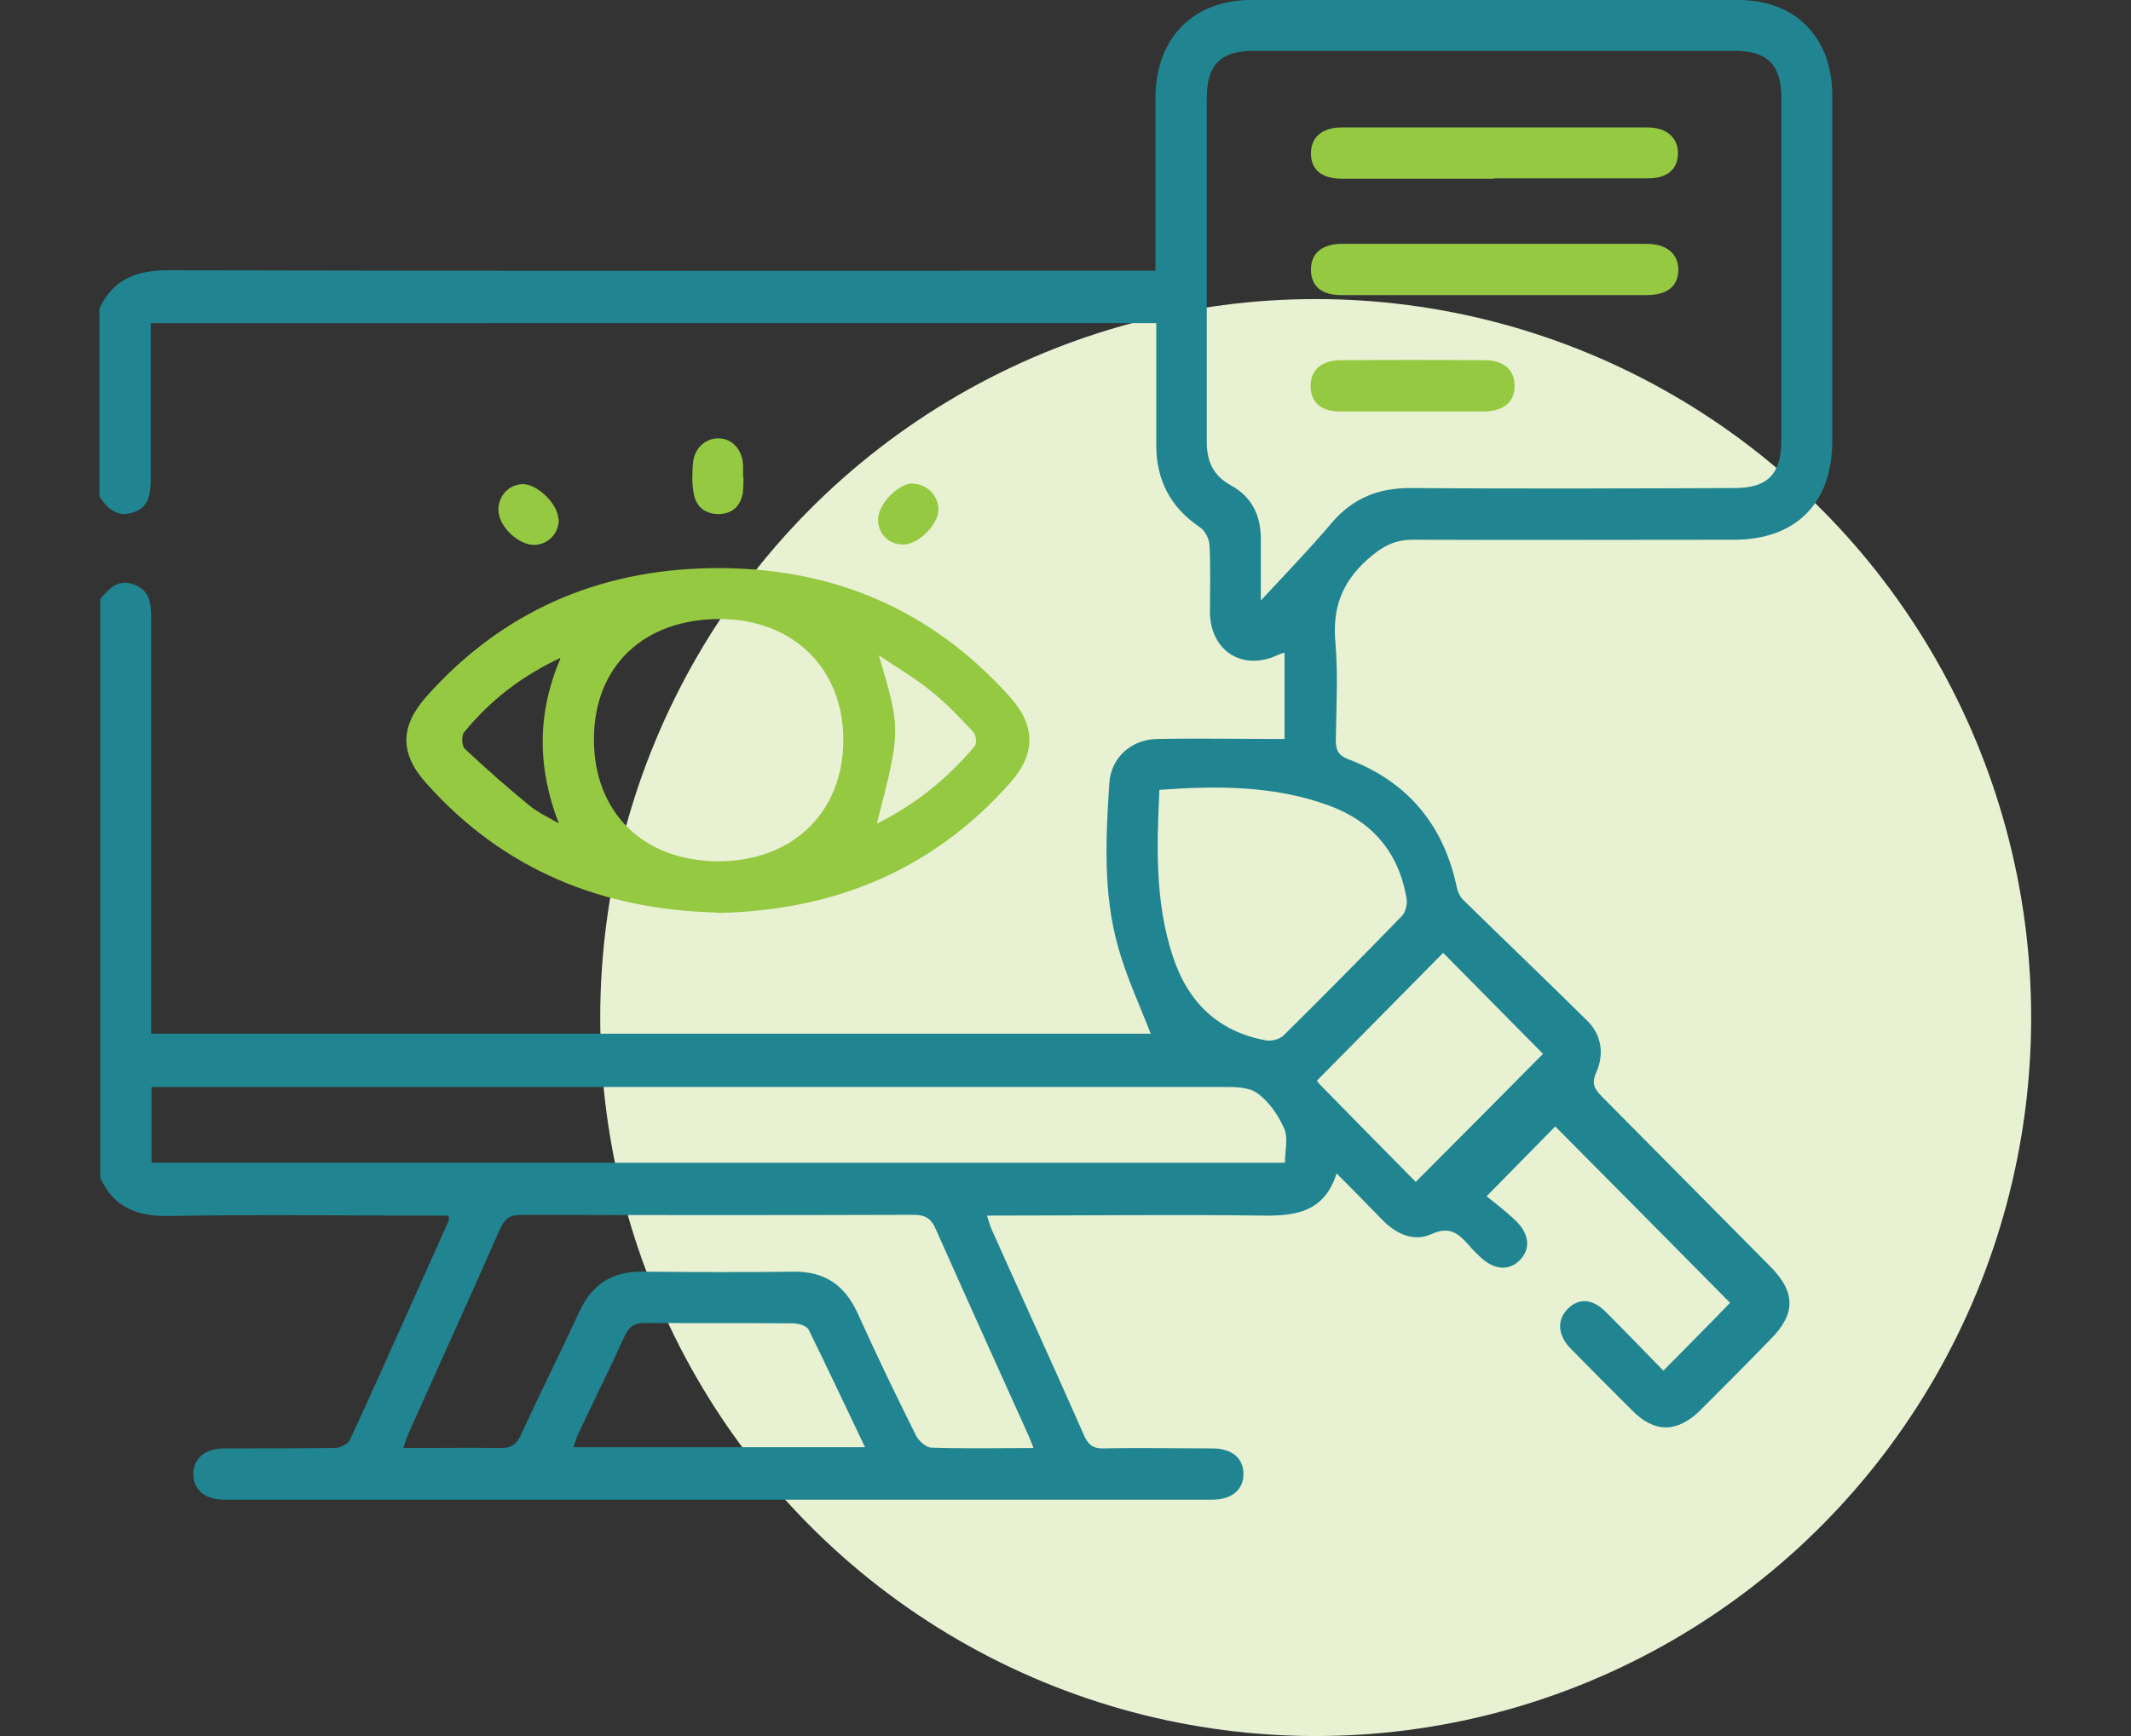 <?xml version="1.0" encoding="UTF-8"?> <svg xmlns="http://www.w3.org/2000/svg" id="Layer_1" viewBox="0 0 54 44"><rect x="0" y="0" width="54" height="44" fill="#333333" stroke="none"/><defs><style>.cls-1{fill:#218591;}.cls-2{fill:#96c942;}.cls-3{fill:#e8f2d3;}</style></defs><ellipse id="Ellipse_100-7" class="cls-3" cx="33.34" cy="25.79" rx="18.13" ry="18.21"></ellipse><g><path class="cls-1" d="M2.54,15.18c.23-.27,.46-.52,.87-.36,.4,.16,.42,.49,.42,.86,0,3.32,0,6.65,0,9.97,0,.17,0,.34,0,.55H29.16c-.28-.72-.62-1.45-.83-2.21-.38-1.35-.31-2.75-.22-4.14,.04-.64,.55-1.11,1.21-1.12,1.07-.02,2.13,0,3.23,0v-2.19c-.07,.02-.13,.04-.19,.07-.88,.4-1.68-.11-1.7-1.08,0-.56,.02-1.13-.01-1.69,0-.17-.11-.39-.25-.48-.74-.5-1.1-1.19-1.1-2.08,0-1.02,0-2.05,0-3.09H3.82c0,.15,0,.3,0,.45,0,1.17,0,2.34,0,3.51,0,.38-.05,.71-.45,.84-.39,.13-.65-.09-.85-.41V7.81c.36-.74,.94-.96,1.74-.96,8.13,.02,16.26,.01,24.39,.01h.63c0-.17,0-.32,0-.47,0-1.32,0-2.63,0-3.95C29.3,.96,30.24,0,31.7,0c4.12,0,8.23,0,12.35,0,1.45,0,2.38,.95,2.38,2.42,0,2.92,0,5.84,0,8.76,0,1.57-.92,2.5-2.49,2.5-2.71,0-5.43,.01-8.14,0-.49,0-.8,.19-1.16,.51-.64,.58-.88,1.23-.8,2.1,.07,.82,.02,1.65,.01,2.47,0,.25,.06,.38,.31,.48,1.51,.57,2.43,1.67,2.76,3.27,.02,.1,.08,.22,.15,.29,1.05,1.03,2.12,2.05,3.17,3.09,.35,.36,.41,.84,.21,1.29-.13,.29-.04,.43,.15,.62,1.42,1.43,2.83,2.86,4.25,4.29,.66,.66,.66,1.21,.01,1.86-.58,.6-1.17,1.19-1.76,1.78-.59,.59-1.17,.6-1.75,.01-.52-.52-1.04-1.04-1.55-1.56-.33-.34-.35-.72-.08-1,.28-.29,.64-.27,.98,.08,.5,.5,.98,1,1.45,1.48,.59-.6,1.16-1.17,1.69-1.72-1.46-1.48-2.96-2.99-4.43-4.47-.51,.52-1.07,1.09-1.74,1.77,.2,.16,.48,.37,.74,.62,.36,.35,.38,.74,.08,1.02-.27,.26-.65,.22-.99-.11-.09-.09-.19-.18-.27-.28-.26-.29-.48-.51-.96-.29-.44,.2-.89,0-1.24-.36-.37-.38-.74-.76-1.16-1.18-.3,.95-.99,1.08-1.83,1.07-2.33-.03-4.66,0-7.03,0,.04,.13,.07,.23,.11,.33,.78,1.75,1.58,3.49,2.35,5.24,.11,.25,.24,.34,.51,.33,.91-.02,1.83,0,2.74,0,.5,0,.79,.25,.79,.65,0,.4-.3,.65-.79,.65-8.34,0-16.69,0-25.03,0-.5,0-.79-.25-.79-.65,0-.4,.3-.65,.79-.65,.93,0,1.86,0,2.79-.01,.14,0,.34-.1,.39-.21,.85-1.85,1.67-3.7,2.5-5.55,.01-.02,0-.06,0-.13h-.46c-2.21,0-4.43-.03-6.64,.01-.8,.01-1.39-.22-1.73-.97V15.18Zm29.4,.05c.66-.71,1.25-1.32,1.79-1.96,.54-.64,1.2-.91,2.03-.9,2.73,.02,5.46,.01,8.19,0,.85,0,1.19-.36,1.19-1.22,0-2.89,0-5.78,0-8.67,0-.83-.35-1.19-1.17-1.19-4.07,0-8.14,0-12.22,0-.82,0-1.17,.36-1.17,1.19,0,2.91,0,5.81,0,8.72,0,.5,.17,.86,.61,1.1,.53,.29,.76,.76,.76,1.36,0,.48,0,.95,0,1.56ZM3.84,29.47h28.72c0-.31,.09-.63-.02-.87-.15-.34-.39-.69-.69-.9-.23-.16-.6-.15-.91-.15-8.87,0-17.75,0-26.62,0-.15,0-.31,0-.48,0v1.93Zm22.35,7.23c-.07-.17-.11-.29-.17-.41-.77-1.71-1.54-3.41-2.3-5.12-.12-.28-.26-.38-.57-.38-3.31,.01-6.63,.01-9.94,0-.29,0-.42,.1-.54,.36-.76,1.73-1.54,3.44-2.31,5.16-.05,.11-.09,.23-.14,.39,.87,0,1.68-.01,2.49,0,.25,0,.37-.09,.48-.31,.48-1.05,1-2.08,1.48-3.12,.32-.72,.84-1.05,1.62-1.04,1.27,.01,2.54,.02,3.81,0,.8-.01,1.31,.34,1.64,1.07,.47,1.04,.96,2.06,1.47,3.08,.07,.14,.25,.3,.38,.31,.84,.03,1.68,.01,2.6,.01Zm3.19-16.67c-.07,1.43-.11,2.82,.33,4.18,.38,1.18,1.15,1.94,2.38,2.16,.14,.02,.34-.03,.44-.13,1.01-1,2.01-2.01,3-3.03,.09-.1,.14-.31,.11-.45-.2-1.17-.88-1.95-1.98-2.35-1.38-.5-2.82-.5-4.29-.39Zm-7.46,16.65c-.49-1.02-.95-2.01-1.43-2.98-.05-.1-.26-.16-.4-.16-1.25-.01-2.51,0-3.76-.01-.27,0-.4,.11-.51,.35-.38,.84-.79,1.66-1.18,2.49-.04,.09-.07,.2-.11,.31h7.4Zm13.96-6.73c1.13-1.13,2.21-2.22,3.22-3.24-.84-.85-1.71-1.73-2.53-2.56-1.04,1.05-2.11,2.14-3.2,3.24,0,0,.04,.06,.08,.1,.82,.84,1.65,1.68,2.43,2.47Z"></path><path class="cls-2" d="M18.19,23.13c-2.92-.07-5.42-1.07-7.39-3.28-.67-.75-.67-1.43,0-2.19,1.92-2.16,4.35-3.21,7.2-3.26,3-.05,5.55,.99,7.59,3.26,.66,.74,.66,1.45,0,2.19-1.98,2.23-4.49,3.23-7.4,3.29Zm0-1.3c1.89,0,3.17-1.23,3.18-3.06,.01-1.81-1.26-3.07-3.11-3.08-1.94-.01-3.21,1.19-3.21,3.05,0,1.85,1.25,3.08,3.14,3.09Zm-4-5.15c-.96,.45-1.77,1.07-2.43,1.88-.07,.08-.06,.35,.02,.42,.53,.5,1.08,.98,1.64,1.44,.22,.18,.49,.3,.74,.45-.55-1.43-.55-2.79,.04-4.18Zm8.02,4.2c.99-.49,1.8-1.15,2.49-1.97,.06-.07,.03-.29-.04-.36-.33-.36-.67-.71-1.05-1.02-.42-.34-.89-.62-1.34-.92,.56,1.89,.56,1.9-.05,4.26Z"></path><path class="cls-2" d="M18.84,12.09c0,.14,0,.29-.02,.43-.07,.32-.27,.5-.6,.51-.35,0-.58-.18-.64-.52-.05-.25-.04-.52-.02-.77,.03-.37,.31-.63,.64-.63,.35,0,.61,.28,.63,.68,0,.1,0,.2,0,.3,0,0,0,0,0,0Z"></path><path class="cls-2" d="M23.13,12.26c.35,0,.66,.31,.65,.66,0,.37-.5,.87-.87,.88-.37,.02-.66-.26-.66-.63,0-.39,.5-.91,.88-.92Z"></path><path class="cls-2" d="M14.16,13.15c.01,.35-.25,.64-.6,.66-.4,.02-.9-.44-.93-.85-.02-.37,.25-.68,.61-.69,.37-.01,.9,.5,.91,.89Z"></path><path class="cls-2" d="M37.86,4.53c-1.28,0-2.57,0-3.85,0-.52,0-.79-.23-.79-.64,0-.41,.28-.66,.78-.66,2.58,0,5.17,0,7.75,0,.49,0,.78,.27,.77,.67-.01,.4-.28,.62-.76,.62-1.3,0-2.6,0-3.9,0Z"></path><path class="cls-2" d="M37.85,7.48c-1.28,0-2.57,0-3.85,0-.52,0-.78-.23-.78-.65,0-.41,.28-.65,.79-.65,2.57,0,5.14,0,7.71,0,.5,0,.8,.24,.81,.64,0,.43-.27,.66-.82,.66-1.28,0-2.57,0-3.85,0Z"></path><path class="cls-2" d="M35.8,10.43c-.61,0-1.23,0-1.84,0-.49,0-.74-.23-.75-.64,0-.4,.26-.65,.74-.66,1.23-.01,2.45-.01,3.68,0,.48,0,.75,.25,.75,.65,0,.41-.27,.64-.78,.65-.6,0-1.2,0-1.8,0Z"></path></g></svg> 